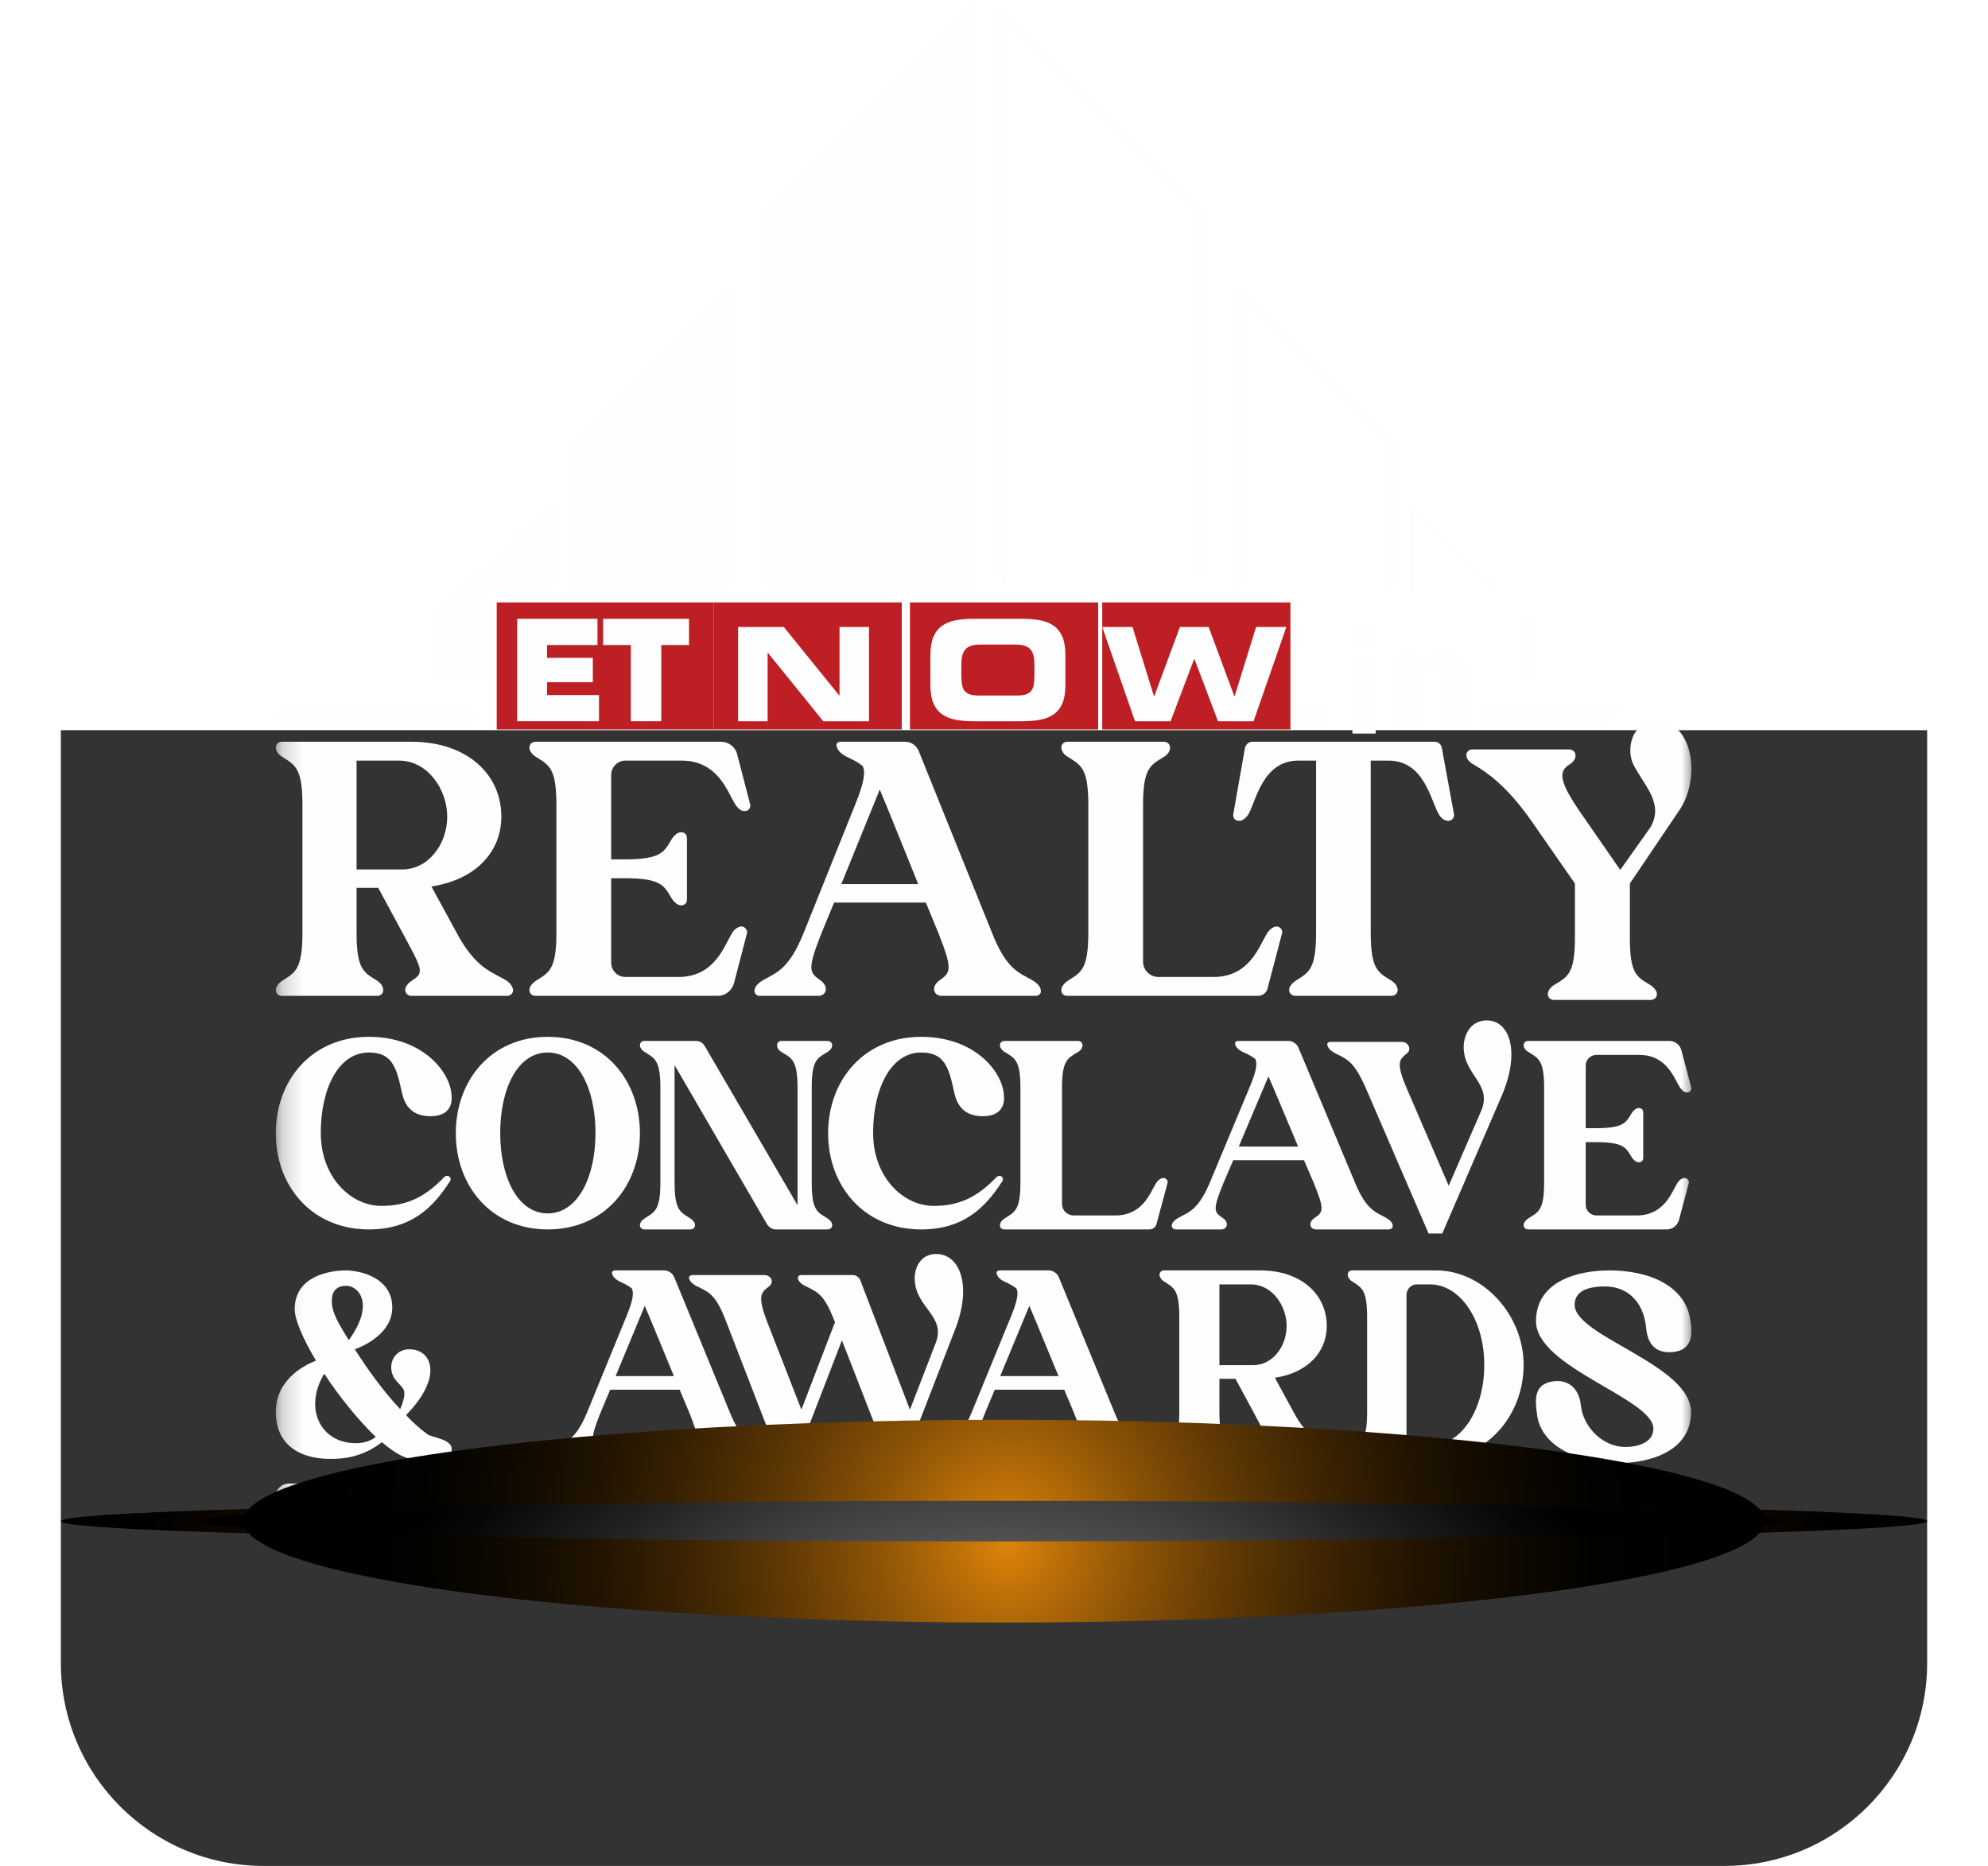 <?xml version="1.0" encoding="UTF-8"?>
<svg width="98px" height="92px" viewBox="0 0 98 92" version="1.1" xmlns="http://www.w3.org/2000/svg" xmlns:xlink="http://www.w3.org/1999/xlink">
    <title>Group 27</title>
    <defs>
        <polygon id="path-1" points="0 0 10.488 0 10.488 28.894 0 28.894"></polygon>
        <polygon id="path-3" points="0 0 10.286 0 10.286 1.212 0 1.212"></polygon>
        <polygon id="path-5" points="0.198 74.356 70.184 74.356 70.184 0 0.198 0"></polygon>
        <radialGradient cx="49.849%" cy="-84.871%" fx="49.849%" fy="-84.871%" r="2302.292%" gradientTransform="translate(0.498, -0.849), scale(0.022, 1), translate(-0.498, 0.849)" id="radialGradient-7">
            <stop stop-color="#D56B0C" offset="0%"></stop>
            <stop stop-color="#8F4808" offset="24%"></stop>
            <stop stop-color="#522904" offset="47%"></stop>
            <stop stop-color="#251202" offset="67%"></stop>
            <stop stop-color="#0A0500" offset="82%"></stop>
            <stop stop-color="#000000" offset="91%"></stop>
        </radialGradient>
        <filter x="-3.3%" y="-150.0%" width="106.5%" height="400.0%" filterUnits="objectBoundingBox" id="filter-8">
            <feGaussianBlur stdDeviation="1" in="SourceGraphic"></feGaussianBlur>
        </filter>
        <radialGradient cx="50.232%" cy="60.586%" fx="50.232%" fy="60.586%" r="374.053%" gradientTransform="translate(0.502, 0.606), scale(0.133, 1), scale(1, 1.085), translate(-0.502, -0.606)" id="radialGradient-9">
            <stop stop-color="#DE840A" offset="0%"></stop>
            <stop stop-color="#BB6F08" offset="7%"></stop>
            <stop stop-color="#8A5206" offset="18%"></stop>
            <stop stop-color="#5F3804" offset="30%"></stop>
            <stop stop-color="#3D2402" offset="42%"></stop>
            <stop stop-color="#221401" offset="54%"></stop>
            <stop stop-color="#0F0900" offset="66%"></stop>
            <stop stop-color="#030200" offset="78%"></stop>
            <stop stop-color="#000000" offset="91%"></stop>
        </radialGradient>
        <filter x="-12.0%" y="-90.0%" width="124.0%" height="280.0%" filterUnits="objectBoundingBox" id="filter-10">
            <feGaussianBlur stdDeviation="3" in="SourceGraphic"></feGaussianBlur>
        </filter>
        <radialGradient cx="50.143%" cy="1113.578%" fx="50.143%" fy="1113.578%" r="1948.201%" gradientTransform="translate(0.501, 11.136), scale(0.026, 1), translate(-0.501, -11.136)" id="radialGradient-11">
            <stop stop-color="#FFFFFF" offset="0%"></stop>
            <stop stop-color="#C4C4C4" offset="16%"></stop>
            <stop stop-color="#7F7F7F" offset="36%"></stop>
            <stop stop-color="#484848" offset="55%"></stop>
            <stop stop-color="#212121" offset="71%"></stop>
            <stop stop-color="#080808" offset="84%"></stop>
            <stop stop-color="#000000" offset="91%"></stop>
        </radialGradient>
        <filter x="0.0%" y="0.0%" width="100.0%" height="100.0%" filterUnits="objectBoundingBox" id="filter-12">
            <feGaussianBlur stdDeviation="0" in="SourceGraphic"></feGaussianBlur>
        </filter>
    </defs>
    <g id="Page-1" stroke="none" stroke-width="1" fill="none" fill-rule="evenodd">
        <g id="Group-27" transform="translate(3, 0)">
            <path d="M0,36 L92,36 L92,82 C92,87.523 87.523,92 82,92 L10,92 C4.477,92 3.38176876e-16,87.523 0,82 L0,36 L0,36 Z" id="Rectangle" fill="#000000" opacity="0.8"></path>
            <g id="Group-3">
                <g id="Group-54" transform="translate(10.393, 0)">
                    <path d="M7.866,30.328 C8.211,30.001 8.56,29.678 8.9,29.346 C10.539,27.744 12.175,26.14 13.812,24.538 C13.838,24.512 13.869,24.489 13.916,24.449 L13.916,28.934 L10.463,28.934 L10.463,33.541 L7.866,33.541 L7.866,30.328 Z" id="Fill-1" fill="#FEFEFE"></path>
                    <path d="M61.815,33.743 C61.816,32.746 61.818,31.749 61.815,30.752 C61.815,30.691 61.784,30.616 61.741,30.574 C59.977,28.839 58.209,27.108 56.441,25.376 C56.428,25.363 56.41,25.355 56.367,25.326 L56.367,29.127 L56.069,29.127 L56.069,24.651 C56.111,24.683 56.152,24.708 56.185,24.74 C58.115,26.629 60.044,28.52 61.976,30.408 C62.079,30.508 62.118,30.611 62.117,30.752 C62.114,31.749 62.118,32.746 62.12,33.743 L61.815,33.743 Z" id="Fill-3" fill="#FEFEFE"></path>
                    <path d="M24.207,28.894 L24.207,28.638 C24.207,22.667 24.207,16.696 24.203,10.726 C24.202,10.537 24.258,10.41 24.392,10.277 C27.781,6.897 31.166,3.512 34.552,0.128 C34.59,0.09 34.631,0.055 34.69,0 L34.69,28.894 L24.207,28.894 Z" id="Fill-5" fill="#FEFEFE"></path>
                    <path d="M22.589,29.096 L14.727,29.096 C14.727,29.015 14.727,28.943 14.727,28.871 C14.727,26.575 14.728,24.28 14.723,21.984 C14.723,21.835 14.769,21.735 14.873,21.631 C17.402,19.111 19.927,16.587 22.453,14.064 C22.49,14.027 22.531,13.993 22.589,13.942 L22.589,29.096 Z" id="Fill-7" fill="#FEFEFE"></path>
                    <g id="Group-11" transform="translate(35.699, 0)">
                        <mask id="mask-2" fill="white">
                            <use xlink:href="#path-1"></use>
                        </mask>
                        <g id="Clip-10"></g>
                        <path d="M0.502,1.279 L0.502,28.893 L0,28.893 L0,0.046 C0.016,0.031 0.031,0.015 0.047,-5.74417257e-05 C0.136,0.106 0.217,0.221 0.315,0.318 C3.661,3.662 7.008,7.004 10.358,10.344 C10.453,10.438 10.488,10.535 10.488,10.668 C10.485,16.678 10.485,22.688 10.485,28.698 C10.485,28.759 10.485,28.82 10.485,28.894 L9.969,28.894 L9.969,28.649 C9.969,22.738 9.968,16.827 9.972,10.916 C9.972,10.75 9.929,10.631 9.809,10.511 C6.761,7.474 3.716,4.434 0.672,1.393 C0.629,1.35 0.599,1.292 0.563,1.241 C0.543,1.254 0.522,1.266 0.502,1.279" id="Fill-9" fill="#FEFEFE" mask="url(#mask-2)"></path>
                    </g>
                    <path d="M55.464,29.096 L55.095,29.096 C55.095,29.011 55.095,28.933 55.095,28.856 C55.095,26.636 55.094,24.416 55.098,22.196 C55.099,22.049 55.061,21.943 54.955,21.838 C52.686,19.58 50.421,17.319 48.154,15.059 C48.112,15.017 48.066,14.978 47.992,14.91 L47.992,29.093 L47.598,29.093 L47.598,13.942 C47.841,14.181 48.063,14.398 48.283,14.618 C50.635,16.965 52.987,19.312 55.335,21.663 C55.401,21.729 55.459,21.838 55.459,21.927 C55.465,24.265 55.464,26.602 55.464,28.939 L55.464,29.096 Z" id="Fill-12" fill="#FEFEFE"></path>
                    <g id="Group-16" transform="translate(0, 34.753)">
                        <mask id="mask-4" fill="white">
                            <use xlink:href="#path-3"></use>
                        </mask>
                        <g id="Clip-15"></g>
                        <path d="M10.286,0 L0.672,0 C0.301,0 -5.78549068e-05,0.271 -5.78549068e-05,0.606 L-5.78549068e-05,0.606 C-5.78549068e-05,0.941 0.301,1.212 0.672,1.212 L10.286,1.212 L10.286,0 Z" id="Fill-14" fill="#FEFEFE" mask="url(#mask-4)"></path>
                    </g>
                    <path d="M67.162,34.753 L59.7,34.753 L59.7,35.966 L65.691,35.966 C65.691,35.966 66.256,35.015 67.162,34.753" id="Fill-17" fill="#FEFEFE"></path>
                    <mask id="mask-6" fill="white">
                        <use xlink:href="#path-5"></use>
                    </mask>
                    <g id="Clip-20"></g>
                    <polygon id="Fill-19" fill="#BE1F24" mask="url(#mask-6)" points="21.782 35.966 31.06 35.966 31.06 29.702 21.782 29.702"></polygon>
                    <polygon id="Fill-21" fill="#FEFEFE" mask="url(#mask-6)" points="22.992 30.914 25.246 30.914 27.979 34.291 27.992 34.291 27.992 30.914 29.446 30.914 29.446 35.561 27.192 35.561 24.46 32.185 24.447 32.185 24.447 35.561 22.992 35.561"></polygon>
                    <polygon id="Fill-22" fill="#BE1F24" mask="url(#mask-6)" points="31.463 35.966 40.741 35.966 40.741 29.702 31.463 29.702"></polygon>
                    <path d="M32.472,32.299 C32.472,31.939 32.52,31.643 32.616,31.411 C32.712,31.179 32.852,30.996 33.038,30.862 C33.223,30.728 33.447,30.635 33.71,30.585 C33.974,30.535 34.273,30.51 34.608,30.51 L36.991,30.51 C37.326,30.51 37.625,30.535 37.889,30.585 C38.152,30.635 38.376,30.728 38.562,30.862 C38.747,30.996 38.887,31.179 38.983,31.411 C39.079,31.643 39.127,31.939 39.127,32.299 L39.127,33.773 C39.127,34.137 39.079,34.434 38.983,34.664 C38.887,34.894 38.747,35.076 38.562,35.21 C38.376,35.344 38.152,35.437 37.889,35.486 C37.625,35.536 37.326,35.561 36.991,35.561 L34.608,35.561 C34.273,35.561 33.974,35.536 33.71,35.486 C33.447,35.437 33.223,35.344 33.038,35.21 C32.852,35.076 32.712,34.894 32.616,34.664 C32.52,34.434 32.472,34.137 32.472,33.773 L32.472,32.299 Z M33.998,33.302 C33.998,33.479 34.009,33.632 34.032,33.759 C34.054,33.887 34.097,33.989 34.159,34.067 C34.221,34.144 34.309,34.201 34.42,34.237 C34.532,34.274 34.675,34.292 34.849,34.292 L36.75,34.292 C36.924,34.292 37.067,34.274 37.179,34.237 C37.29,34.201 37.377,34.144 37.44,34.067 C37.502,33.989 37.545,33.887 37.567,33.759 C37.59,33.632 37.601,33.479 37.601,33.302 L37.601,32.77 C37.601,32.615 37.588,32.477 37.564,32.357 C37.539,32.236 37.494,32.133 37.427,32.046 C37.36,31.96 37.266,31.894 37.145,31.848 C37.025,31.803 36.866,31.78 36.67,31.78 L34.929,31.78 C34.732,31.78 34.574,31.803 34.454,31.848 C34.333,31.894 34.239,31.96 34.173,32.046 C34.105,32.133 34.06,32.236 34.035,32.357 C34.011,32.477 33.998,32.615 33.998,32.77 L33.998,33.302 Z" id="Fill-23" fill="#FEFEFE" mask="url(#mask-6)"></path>
                    <polygon id="Fill-24" fill="#BE1F24" mask="url(#mask-6)" points="40.943 35.966 50.22 35.966 50.22 29.702 40.943 29.702"></polygon>
                    <polygon id="Fill-25" fill="#FEFEFE" mask="url(#mask-6)" points="40.943 30.914 42.435 30.914 43.493 34.329 43.507 34.329 44.773 30.914 46.189 30.914 47.454 34.329 47.468 34.329 48.527 30.914 50.019 30.914 48.403 35.561 46.65 35.561 45.488 32.493 45.474 32.493 44.312 35.561 42.558 35.561"></polygon>
                    <polygon id="Fill-26" fill="#BE1F24" mask="url(#mask-6)" points="11.093 35.966 21.782 35.966 21.782 29.702 11.093 29.702"></polygon>
                    <polygon id="Fill-27" fill="#FEFEFE" mask="url(#mask-6)" points="12.101 30.51 16.06 30.51 16.06 31.802 13.574 31.802 13.574 32.435 15.831 32.435 15.831 33.637 13.574 33.637 13.574 34.27 16.135 34.27 16.135 35.561 12.101 35.561"></polygon>
                    <polygon id="Fill-28" fill="#FEFEFE" mask="url(#mask-6)" points="17.703 31.802 16.337 31.802 16.337 30.51 20.572 30.51 20.572 31.802 19.204 31.802 19.204 35.561 17.703 35.561"></polygon>
                    <polygon id="Fill-29" fill="#FEFEFE" mask="url(#mask-6)" points="50.624 35.966 51.834 35.966 51.834 34.753 50.624 34.753"></polygon>
                    <path d="M53.246,31.836 L54.456,31.836 L54.456,30.914 L53.246,30.914 L53.246,31.836 Z M53.277,36.168 L54.424,36.168 L54.424,32.376 L53.277,32.376 L53.277,36.168 Z" id="Fill-30" fill="#FEFEFE" mask="url(#mask-6)"></path>
                    <path d="M59.095,35.966 L57.929,35.966 L57.929,34.113 C57.929,33.962 57.922,33.812 57.907,33.662 C57.892,33.512 57.866,33.402 57.83,33.331 C57.787,33.249 57.724,33.189 57.641,33.151 C57.559,33.113 57.443,33.095 57.295,33.095 C57.19,33.095 57.084,33.112 56.975,33.148 C56.867,33.183 56.749,33.24 56.623,33.317 L56.623,35.966 L55.464,35.966 L55.464,32.23 L56.623,32.23 L56.623,32.642 C56.829,32.476 57.027,32.348 57.217,32.26 C57.406,32.171 57.617,32.127 57.849,32.127 C58.239,32.127 58.545,32.244 58.765,32.479 C58.985,32.714 59.095,33.066 59.095,33.534 L59.095,35.966 Z" id="Fill-31" fill="#FEFEFE" mask="url(#mask-6)"></path>
                    <path d="M4.184,42.869 L6.43,42.869 C7.742,42.869 8.653,41.601 8.653,40.264 C8.653,38.928 7.697,37.501 6.274,37.501 L4.184,37.501 L4.184,42.869 Z M11.9,48.85 C11.877,49.031 11.699,49.099 11.611,49.099 L6.875,49.099 C6.786,49.099 6.608,49.031 6.585,48.85 C6.563,48.669 6.697,48.487 6.941,48.329 C7.542,47.944 7.408,47.785 6.452,45.996 L5.251,43.775 L4.184,43.775 L4.184,45.996 C4.184,47.785 4.54,47.944 5.162,48.329 C5.407,48.487 5.518,48.669 5.496,48.85 C5.474,49.031 5.318,49.099 5.207,49.099 L0.493,49.099 C0.382,49.099 0.226,49.031 0.204,48.85 C0.182,48.669 0.315,48.487 0.56,48.329 C1.16,47.944 1.516,47.785 1.516,45.996 L1.516,39.675 C1.516,37.886 1.16,37.727 0.56,37.342 C0.315,37.206 0.182,37.002 0.204,36.821 C0.226,36.64 0.382,36.572 0.493,36.572 L6.897,36.572 C9.609,36.572 11.321,38.158 11.321,40.264 C11.321,41.986 10.076,43.368 7.875,43.708 L9.12,45.996 C10.076,47.785 10.921,47.944 11.544,48.329 C11.788,48.487 11.9,48.669 11.9,48.85 L11.9,48.85 Z" id="Fill-32" fill="#FEFEFE" mask="url(#mask-6)"></path>
                    <path d="M16.736,42.371 L17.411,42.371 C19.188,42.371 19.345,42.009 19.705,41.397 C19.863,41.148 20.043,41.012 20.223,41.034 C20.425,41.057 20.47,41.216 20.47,41.329 L20.47,44.342 C20.47,44.455 20.425,44.614 20.223,44.636 C20.043,44.659 19.863,44.523 19.705,44.274 C19.345,43.662 19.188,43.3 17.411,43.3 L16.736,43.3 L16.736,47.468 C16.736,47.853 17.051,48.17 17.433,48.17 L20.043,48.17 C21.82,48.17 22.293,46.675 22.675,46.041 C22.81,45.792 23.013,45.678 23.193,45.678 C23.373,45.724 23.44,45.882 23.44,45.973 L22.788,48.487 C22.675,48.85 22.36,49.099 22,49.099 L13.001,49.099 C12.889,49.099 12.731,49.031 12.709,48.85 C12.686,48.669 12.821,48.487 13.069,48.329 C13.676,47.944 14.036,47.785 14.036,45.996 L14.036,39.675 C14.036,37.886 13.676,37.727 13.069,37.342 C12.821,37.206 12.686,37.002 12.709,36.821 C12.731,36.64 12.889,36.572 13.001,36.572 L22.158,36.572 C22.518,36.572 22.855,36.821 22.945,37.183 L23.597,39.698 C23.597,39.789 23.552,39.97 23.35,39.992 C23.17,40.015 22.99,39.879 22.833,39.63 C22.45,38.996 21.978,37.501 20.2,37.501 L17.433,37.501 C17.051,37.501 16.736,37.818 16.736,38.203 L16.736,42.371 Z" id="Fill-33" fill="#FEFEFE" mask="url(#mask-6)"></path>
                    <path d="M31.872,43.594 C31.872,43.594 30.085,39.154 29.975,38.928 C29.887,39.154 28.078,43.594 28.078,43.594 L31.872,43.594 Z M37.915,48.85 C37.938,49.031 37.761,49.099 37.673,49.099 L32.997,49.099 C32.887,49.099 32.71,49.031 32.666,48.85 C32.622,48.669 32.71,48.487 32.931,48.329 C33.482,47.944 33.57,47.785 32.864,45.996 L32.247,44.5 L27.725,44.5 L27.108,45.996 C26.402,47.785 26.49,47.944 27.042,48.329 C27.262,48.487 27.35,48.669 27.306,48.85 C27.262,49.031 27.086,49.099 26.975,49.099 L24.042,49.099 C23.954,49.099 23.799,49.031 23.799,48.85 C23.799,48.669 23.954,48.487 24.218,48.329 C24.902,47.944 25.498,47.785 26.225,45.996 L28.762,39.675 C29.225,38.543 29.269,38.067 29.137,37.772 C28.916,37.591 28.696,37.478 28.409,37.342 C28.1,37.206 27.902,37.002 27.858,36.821 C27.791,36.64 27.946,36.572 28.034,36.572 L31.232,36.572 C31.519,36.572 31.784,36.753 31.894,37.025 L35.511,45.996 C36.217,47.785 36.813,47.944 37.496,48.329 C37.761,48.487 37.915,48.669 37.915,48.85 L37.915,48.85 Z" id="Fill-34" fill="#FEFEFE" mask="url(#mask-6)"></path>
                    <path d="M49.817,45.973 L49.097,48.714 C49.052,48.941 48.85,49.099 48.624,49.099 L39.221,49.099 C39.108,49.099 38.951,49.054 38.928,48.85 C38.906,48.669 39.041,48.487 39.288,48.329 C39.896,47.944 40.256,47.785 40.256,45.996 L40.256,39.675 C40.256,37.886 39.896,37.727 39.288,37.342 C39.041,37.206 38.906,37.002 38.928,36.821 C38.951,36.64 39.108,36.572 39.221,36.572 L43.99,36.572 C44.103,36.572 44.26,36.64 44.283,36.821 C44.305,37.002 44.193,37.206 43.945,37.342 C43.315,37.727 42.955,37.886 42.955,39.675 L42.955,47.423 C42.955,47.83 43.293,48.17 43.72,48.17 L46.42,48.17 C48.197,48.17 48.67,46.675 49.052,46.041 C49.209,45.792 49.389,45.678 49.569,45.678 C49.772,45.724 49.817,45.882 49.817,45.973" id="Fill-35" fill="#FEFEFE" mask="url(#mask-6)"></path>
                    <path d="M58.288,40.174 C58.288,40.287 58.22,40.446 58.041,40.468 C57.861,40.491 57.659,40.377 57.524,40.128 C57.143,39.494 56.828,37.501 55.054,37.501 L54.178,37.501 L54.178,45.996 C54.178,47.785 54.538,47.944 55.166,48.329 C55.413,48.487 55.526,48.669 55.503,48.85 C55.481,49.031 55.324,49.099 55.211,49.099 L50.451,49.099 C50.361,49.099 50.181,49.031 50.159,48.85 C50.136,48.669 50.271,48.487 50.518,48.329 C51.124,47.944 51.484,47.785 51.484,45.996 L51.484,37.501 L50.608,37.501 C48.856,37.501 48.519,39.494 48.16,40.128 C48.003,40.377 47.823,40.491 47.644,40.468 C47.442,40.446 47.397,40.287 47.397,40.174 L47.98,36.866 C48.025,36.708 48.16,36.572 48.34,36.572 L57.345,36.572 C57.502,36.572 57.659,36.708 57.681,36.866 L58.288,40.174 Z" id="Fill-36" fill="#FEFEFE" mask="url(#mask-6)"></path>
                    <path d="M66.952,46.241 C66.952,48.006 67.29,48.162 67.922,48.542 C68.171,48.698 68.306,48.877 68.283,49.056 C68.261,49.234 68.08,49.301 67.99,49.301 L63.206,49.301 C63.093,49.301 62.935,49.234 62.912,49.056 C62.89,48.877 63.003,48.698 63.251,48.542 C63.883,48.162 64.244,48.006 64.244,46.241 L64.244,43.561 L62.1,40.478 C60.881,38.736 59.911,38.088 59.279,37.709 C59.008,37.575 58.873,37.374 58.895,37.195 C58.918,37.016 59.076,36.949 59.189,36.949 L63.973,36.949 C64.063,36.949 64.244,37.016 64.266,37.195 C64.311,37.374 64.176,37.575 63.95,37.709 C63.341,38.088 63.567,38.736 64.808,40.478 L66.478,42.891 L67.967,40.791 C68.644,39.607 67.674,38.759 67.132,37.709 C66.794,37.039 66.974,35.832 67.922,35.609 C69.953,35.14 70.585,38.245 69.367,39.987 L66.952,43.561 L66.952,46.241 Z" id="Fill-37" fill="#FEFEFE" mask="url(#mask-6)"></path>
                    <path d="M8.784,58.246 C7.948,59.557 6.856,60.616 4.791,60.616 C1.976,60.616 0.202,58.481 0.202,55.876 C0.202,53.254 1.976,51.12 4.791,51.12 C7.487,51.12 8.869,52.918 8.869,54.078 C8.869,54.078 9.006,55.036 7.829,55.036 C6.651,55.036 6.481,54.145 6.395,53.758 C6.139,52.548 5.884,51.893 4.791,51.893 C3.29,51.893 2.42,53.674 2.42,55.859 C2.42,58.045 3.904,59.456 5.406,59.456 C6.583,59.456 7.504,59.087 8.511,58.028 C8.562,57.977 8.648,57.96 8.733,57.994 C8.818,58.045 8.852,58.162 8.784,58.246" id="Fill-38" fill="#FEFEFE" mask="url(#mask-6)"></path>
                    <path d="M15.963,55.859 C15.963,53.674 15.087,51.893 13.605,51.893 C12.124,51.893 11.265,53.674 11.265,55.859 C11.265,58.045 12.124,59.826 13.605,59.826 C15.087,59.826 15.963,58.045 15.963,55.859 M18.152,55.876 C18.152,58.481 16.401,60.616 13.605,60.616 C10.827,60.616 9.076,58.481 9.076,55.876 C9.076,53.254 10.827,51.12 13.605,51.12 C16.401,51.12 18.152,53.254 18.152,55.876" id="Fill-39" fill="#FEFEFE" mask="url(#mask-6)"></path>
                    <path d="M27.629,60.431 C27.612,60.582 27.476,60.616 27.407,60.616 L24.846,60.616 C24.676,60.616 24.522,60.515 24.42,60.364 L19.861,52.515 L19.861,58.314 C19.861,59.641 20.134,59.759 20.595,60.045 C20.783,60.162 20.885,60.297 20.868,60.431 C20.851,60.566 20.732,60.616 20.646,60.616 L18.376,60.616 C18.29,60.616 18.171,60.566 18.154,60.431 C18.137,60.297 18.239,60.162 18.427,60.045 C18.888,59.759 19.161,59.641 19.161,58.314 L19.161,53.624 C19.161,52.297 18.888,52.179 18.427,51.893 C18.239,51.792 18.137,51.641 18.154,51.507 C18.171,51.372 18.29,51.322 18.376,51.322 L20.92,51.322 C21.107,51.322 21.261,51.423 21.347,51.574 L25.922,59.423 L25.922,53.624 C25.922,52.297 25.649,52.179 25.171,51.893 C24.983,51.792 24.898,51.641 24.915,51.507 C24.932,51.372 25.051,51.322 25.137,51.322 L27.407,51.322 C27.476,51.322 27.612,51.372 27.629,51.507 C27.646,51.641 27.544,51.792 27.356,51.893 C26.878,52.179 26.622,52.297 26.622,53.624 L26.622,58.314 C26.622,59.641 26.878,59.759 27.356,60.045 C27.544,60.162 27.646,60.297 27.629,60.431" id="Fill-40" fill="#FEFEFE" mask="url(#mask-6)"></path>
                    <path d="M36.012,58.246 C35.176,59.557 34.084,60.616 32.019,60.616 C29.204,60.616 27.43,58.481 27.43,55.876 C27.43,53.254 29.204,51.12 32.019,51.12 C34.715,51.12 36.097,52.918 36.097,54.078 C36.097,54.078 36.234,55.036 35.056,55.036 C33.879,55.036 33.709,54.145 33.623,53.758 C33.367,52.548 33.111,51.893 32.019,51.893 C30.518,51.893 29.648,53.674 29.648,55.859 C29.648,58.045 31.132,59.456 32.634,59.456 C33.811,59.456 34.732,59.087 35.739,58.028 C35.79,57.977 35.875,57.96 35.961,57.994 C36.046,58.045 36.08,58.162 36.012,58.246" id="Fill-41" fill="#FEFEFE" mask="url(#mask-6)"></path>
                    <path d="M44.17,58.297 L43.623,60.33 C43.589,60.499 43.435,60.616 43.264,60.616 L36.124,60.616 C36.039,60.616 35.919,60.583 35.902,60.431 C35.885,60.297 35.988,60.162 36.176,60.045 C36.637,59.759 36.91,59.641 36.91,58.314 L36.91,53.624 C36.91,52.296 36.637,52.179 36.176,51.893 C35.988,51.792 35.885,51.641 35.902,51.507 C35.919,51.372 36.039,51.322 36.124,51.322 L39.746,51.322 C39.831,51.322 39.951,51.372 39.968,51.507 C39.985,51.641 39.899,51.792 39.711,51.893 C39.233,52.179 38.96,52.296 38.96,53.624 L38.96,59.373 C38.96,59.675 39.216,59.927 39.541,59.927 L41.59,59.927 C42.94,59.927 43.299,58.818 43.589,58.347 C43.708,58.162 43.845,58.078 43.982,58.078 C44.136,58.112 44.17,58.23 44.17,58.297" id="Fill-42" fill="#FEFEFE" mask="url(#mask-6)"></path>
                    <path d="M50.599,56.532 C50.599,56.532 49.221,53.238 49.136,53.07 C49.068,53.238 47.672,56.532 47.672,56.532 L50.599,56.532 Z M55.261,60.431 C55.278,60.566 55.142,60.616 55.074,60.616 L51.467,60.616 C51.382,60.616 51.245,60.566 51.211,60.431 C51.177,60.297 51.245,60.162 51.416,60.045 C51.841,59.759 51.909,59.641 51.365,58.314 L50.888,57.204 L47.4,57.204 L46.924,58.314 C46.379,59.641 46.447,59.759 46.873,60.045 C47.043,60.162 47.111,60.297 47.077,60.431 C47.043,60.566 46.907,60.616 46.822,60.616 L44.559,60.616 C44.49,60.616 44.371,60.566 44.371,60.431 C44.371,60.297 44.49,60.162 44.695,60.045 C45.222,59.759 45.682,59.641 46.243,58.314 L48.2,53.624 C48.557,52.784 48.591,52.431 48.489,52.213 C48.319,52.078 48.149,51.994 47.928,51.893 C47.689,51.792 47.536,51.641 47.502,51.507 C47.451,51.372 47.57,51.322 47.638,51.322 L50.105,51.322 C50.327,51.322 50.531,51.456 50.616,51.658 L53.406,58.314 C53.951,59.641 54.41,59.759 54.938,60.045 C55.142,60.162 55.261,60.297 55.261,60.431 L55.261,60.431 Z" id="Fill-43" fill="#FEFEFE" mask="url(#mask-6)"></path>
                    <path d="M57.704,60.818 L57.032,60.818 L53.962,53.711 C53.375,52.362 53.056,52.242 52.469,51.952 C52.25,51.849 52.083,51.695 52.049,51.559 C51.999,51.422 52.099,51.371 52.183,51.371 L55.74,51.371 C55.824,51.371 55.959,51.422 56.042,51.559 C56.11,51.695 56.093,51.849 55.942,51.952 C55.606,52.242 55.388,52.362 55.975,53.711 L58.022,58.461 L59.616,54.787 C60.204,53.438 58.761,53.028 58.761,51.627 C58.761,51.046 59.08,50.311 59.902,50.311 C61.043,50.311 61.596,51.9 60.573,54.173 L57.704,60.818 Z" id="Fill-44" fill="#FEFEFE" mask="url(#mask-6)"></path>
                    <path d="M64.776,55.624 L65.288,55.624 C66.638,55.624 66.757,55.356 67.031,54.902 C67.15,54.717 67.287,54.616 67.424,54.633 C67.577,54.65 67.611,54.767 67.611,54.851 L67.611,57.087 C67.611,57.171 67.577,57.288 67.424,57.305 C67.287,57.322 67.15,57.221 67.031,57.036 C66.757,56.582 66.638,56.313 65.288,56.313 L64.776,56.313 L64.776,59.406 C64.776,59.692 65.015,59.927 65.305,59.927 L67.287,59.927 C68.636,59.927 68.995,58.818 69.285,58.347 C69.388,58.162 69.542,58.078 69.678,58.078 C69.815,58.112 69.866,58.23 69.866,58.297 L69.371,60.162 C69.285,60.431 69.046,60.616 68.773,60.616 L61.94,60.616 C61.855,60.616 61.735,60.566 61.718,60.431 C61.701,60.297 61.804,60.162 61.992,60.045 C62.453,59.759 62.726,59.641 62.726,58.314 L62.726,53.624 C62.726,52.297 62.453,52.179 61.992,51.893 C61.804,51.792 61.701,51.641 61.718,51.507 C61.735,51.372 61.855,51.322 61.94,51.322 L68.892,51.322 C69.166,51.322 69.422,51.507 69.49,51.776 L69.986,53.641 C69.986,53.708 69.951,53.843 69.798,53.86 C69.661,53.876 69.524,53.776 69.405,53.591 C69.114,53.12 68.756,52.011 67.406,52.011 L65.305,52.011 C65.015,52.011 64.776,52.246 64.776,52.532 L64.776,55.624 Z" id="Fill-45" fill="#FEFEFE" mask="url(#mask-6)"></path>
                    <path d="M2.963,64.136 C2.963,64.73 3.301,65.257 3.793,66.064 L3.81,66.064 C5.097,64.285 4.284,63.395 3.674,63.395 C3.132,63.395 2.963,63.741 2.963,64.136 M5.131,70.844 C4.267,70.02 3.335,68.866 2.59,67.729 C1.557,69.459 2.421,71.157 4.148,71.157 C4.606,71.157 4.928,71.008 5.131,70.844 M8.874,71.453 C8.874,71.931 8.756,71.931 6.977,71.931 C6.571,71.931 6.029,71.618 5.436,71.107 C4.47,71.849 3.539,71.931 2.895,71.931 C1.286,71.931 0.202,71.157 0.202,69.624 C0.202,68.091 1.472,67.366 2.184,67.086 C1.557,66.031 1.133,65.076 1.133,64.548 C1.133,62.884 2.929,62.637 3.657,62.637 C4.284,62.637 5.944,62.95 5.944,64.466 C5.944,65.735 4.555,66.361 4.098,66.526 C4.843,67.696 5.605,68.701 6.334,69.476 C6.435,69.245 6.571,68.866 6.537,68.635 C6.503,68.273 5.893,68.108 5.893,67.416 C5.893,66.921 6.249,66.526 6.791,66.526 C7.909,66.526 8.468,67.894 6.622,69.772 C6.977,70.151 7.333,70.465 7.672,70.712 C7.926,70.893 8.874,70.943 8.874,71.453" id="Fill-46" fill="#FEFEFE" mask="url(#mask-6)"></path>
                    <path d="M19.827,67.847 C19.827,67.847 18.474,64.553 18.391,64.385 C18.324,64.553 16.955,67.847 16.955,67.847 L19.827,67.847 Z M24.403,71.746 C24.419,71.881 24.286,71.931 24.219,71.931 L20.679,71.931 C20.595,71.931 20.462,71.881 20.428,71.746 C20.395,71.612 20.462,71.477 20.629,71.36 C21.046,71.074 21.113,70.956 20.578,69.629 L20.111,68.519 L16.687,68.519 L16.22,69.629 C15.685,70.956 15.752,71.074 16.17,71.36 C16.337,71.477 16.403,71.612 16.37,71.746 C16.337,71.881 16.203,71.931 16.12,71.931 L13.898,71.931 C13.832,71.931 13.715,71.881 13.715,71.746 C13.715,71.612 13.832,71.477 14.032,71.36 C14.55,71.074 15.001,70.956 15.552,69.629 L17.472,64.939 C17.823,64.099 17.856,63.746 17.756,63.528 C17.589,63.393 17.422,63.309 17.205,63.208 C16.971,63.107 16.821,62.956 16.788,62.822 C16.737,62.687 16.854,62.637 16.921,62.637 L19.343,62.637 C19.56,62.637 19.76,62.771 19.844,62.973 L22.582,69.629 C23.117,70.956 23.568,71.074 24.085,71.36 C24.286,71.477 24.403,71.612 24.403,71.746 L24.403,71.746 Z" id="Fill-47" fill="#FEFEFE" mask="url(#mask-6)"></path>
                    <path d="M31.141,72.133 L30.464,72.133 L28.111,66.084 L25.775,72.133 L25.098,72.133 L22.406,65.163 C21.899,63.839 21.577,63.722 21.001,63.437 C20.764,63.337 20.629,63.186 20.578,63.052 C20.544,62.918 20.663,62.867 20.73,62.867 L24.336,62.867 C24.404,62.867 24.539,62.918 24.624,63.052 C24.692,63.186 24.641,63.337 24.505,63.437 C24.15,63.722 23.913,63.839 24.421,65.163 L26.113,69.503 C26.113,69.503 27.671,65.431 27.772,65.18 L27.755,65.163 C27.248,63.839 26.943,63.722 26.367,63.437 C26.13,63.337 25.978,63.186 25.944,63.052 C25.91,62.918 26.029,62.867 26.097,62.867 L28.653,62.867 C28.805,62.867 28.94,62.968 29.008,63.102 L31.463,69.503 L32.732,66.219 C33.257,64.895 31.767,64.493 31.7,63.119 C31.666,62.549 31.953,61.828 32.766,61.828 C33.917,61.828 34.56,63.387 33.663,65.615 L31.141,72.133 Z" id="Fill-48" fill="#FEFEFE" mask="url(#mask-6)"></path>
                    <path d="M38.786,67.847 C38.786,67.847 37.433,64.553 37.349,64.385 C37.283,64.553 35.913,67.847 35.913,67.847 L38.786,67.847 Z M43.361,71.746 C43.378,71.881 43.245,71.931 43.178,71.931 L39.637,71.931 C39.554,71.931 39.42,71.881 39.387,71.746 C39.353,71.612 39.42,71.477 39.587,71.36 C40.005,71.074 40.072,70.956 39.537,69.629 L39.07,68.519 L35.646,68.519 L35.178,69.629 C34.644,70.956 34.711,71.074 35.128,71.36 C35.295,71.477 35.362,71.612 35.329,71.746 C35.295,71.881 35.162,71.931 35.078,71.931 L32.857,71.931 C32.79,71.931 32.673,71.881 32.673,71.746 C32.673,71.612 32.79,71.477 32.991,71.36 C33.508,71.074 33.959,70.956 34.51,69.629 L36.431,64.939 C36.782,64.099 36.815,63.746 36.715,63.528 C36.548,63.393 36.381,63.309 36.164,63.208 C35.93,63.107 35.78,62.956 35.746,62.822 C35.696,62.687 35.813,62.637 35.88,62.637 L38.301,62.637 C38.518,62.637 38.719,62.771 38.802,62.973 L41.541,69.629 C42.076,70.956 42.526,71.074 43.044,71.36 C43.245,71.477 43.361,71.612 43.361,71.746 L43.361,71.746 Z" id="Fill-49" fill="#FEFEFE" mask="url(#mask-6)"></path>
                    <path d="M46.719,67.309 L48.384,67.309 C49.356,67.309 50.032,66.368 50.032,65.376 C50.032,64.385 49.323,63.326 48.268,63.326 L46.719,63.326 L46.719,67.309 Z M52.439,71.746 C52.422,71.881 52.29,71.931 52.225,71.931 L48.713,71.931 C48.647,71.931 48.516,71.881 48.499,71.746 C48.483,71.612 48.582,71.477 48.763,71.36 C49.208,71.074 49.109,70.956 48.4,69.629 L47.51,67.981 L46.719,67.981 L46.719,69.629 C46.719,70.956 46.983,71.074 47.444,71.36 C47.625,71.477 47.708,71.612 47.691,71.746 C47.675,71.881 47.559,71.931 47.477,71.931 L43.982,71.931 C43.9,71.931 43.785,71.881 43.768,71.746 C43.752,71.612 43.851,71.477 44.032,71.36 C44.477,71.074 44.741,70.956 44.741,69.629 L44.741,64.939 C44.741,63.611 44.477,63.494 44.032,63.208 C43.851,63.107 43.752,62.956 43.768,62.822 C43.785,62.687 43.9,62.637 43.982,62.637 L48.73,62.637 C50.741,62.637 52.01,63.813 52.01,65.376 C52.01,66.654 51.087,67.679 49.455,67.931 L50.378,69.629 C51.087,70.956 51.714,71.074 52.175,71.36 C52.356,71.477 52.439,71.612 52.439,71.746 L52.439,71.746 Z" id="Fill-50" fill="#FEFEFE" mask="url(#mask-6)"></path>
                    <path d="M59.775,67.292 C59.775,65.04 58.562,63.326 57.106,63.326 L56.443,63.326 C56.168,63.326 55.941,63.561 55.941,63.847 L55.941,70.738 C55.941,71.007 56.168,71.242 56.443,71.242 L57.219,71.242 C58.594,71.242 59.775,69.578 59.775,67.292 M61.716,67.292 C61.716,69.814 59.856,71.931 57.397,71.931 L53.256,71.931 C53.175,71.931 53.062,71.881 53.046,71.746 C53.029,71.612 53.127,71.477 53.304,71.36 C53.741,71.074 54,70.956 54,69.629 L54,64.939 C54,63.611 53.741,63.494 53.304,63.208 C53.127,63.107 53.029,62.956 53.046,62.822 C53.062,62.687 53.175,62.637 53.256,62.637 L57.397,62.637 C59.743,62.637 61.716,64.855 61.716,67.292" id="Fill-51" fill="#FEFEFE" mask="url(#mask-6)"></path>
                    <path d="M66.406,72.133 C64.432,72.133 62.576,71.343 62.375,69.73 C62.274,68.99 62.208,68.217 63.228,68.099 C64.047,68.015 64.465,68.604 64.532,69.259 C64.65,70.402 65.653,71.343 66.723,71.343 C67.309,71.343 68.112,71.142 68.112,70.436 C68.112,68.957 62.325,67.427 62.325,65.141 C62.325,63.191 64.348,62.637 65.937,62.637 C67.894,62.637 69.617,63.376 69.918,64.99 C70.052,65.713 70.102,66.637 68.931,66.671 C68.145,66.687 67.827,66.183 67.76,65.511 C67.627,64.032 66.69,63.427 65.737,63.427 C64.716,63.427 64.231,63.746 64.231,64.334 C64.231,65.897 69.968,67.276 69.968,69.629 C69.968,71.528 67.978,72.133 66.406,72.133" id="Fill-52" fill="#FEFEFE" mask="url(#mask-6)"></path>
                    <path d="M69.314,74.356 L0.873,74.356 C0.502,74.356 0.202,74.084 0.202,73.75 L0.202,73.75 C0.202,73.415 0.502,73.144 0.873,73.144 L69.314,73.144 C69.685,73.144 69.986,73.415 69.986,73.75 L69.986,73.75 C69.986,74.084 69.685,74.356 69.314,74.356" id="Fill-53" fill="#FEFEFE" mask="url(#mask-6)"></path>
                </g>
                <g id="Group" transform="translate(0, 70)" fill-rule="nonzero">
                    <path d="M92,5 C92,5.552 71.405,6 46,6 C20.595,6 0,5.552 0,5 C0,4.448 20.595,4 46,4 C71.405,4 92,4.448 92,5 Z" id="Path" fill="url(#radialGradient-7)" style="mix-blend-mode: screen;" filter="url(#filter-8)"></path>
                    <ellipse id="Oval" fill="url(#radialGradient-9)" style="mix-blend-mode: screen;" filter="url(#filter-10)" cx="46.5" cy="5" rx="37.5" ry="5"></ellipse>
                    <path d="M85,5 C85,5.553 67.539,6 46,6 C24.461,6 7,5.553 7,5 C7,4.447 24.461,4 46,4 C67.539,4 85,4.447 85,5 Z" id="Path" fill="url(#radialGradient-11)" style="mix-blend-mode: color-dodge;" filter="url(#filter-12)"></path>
                </g>
            </g>
        </g>
    </g>
</svg>